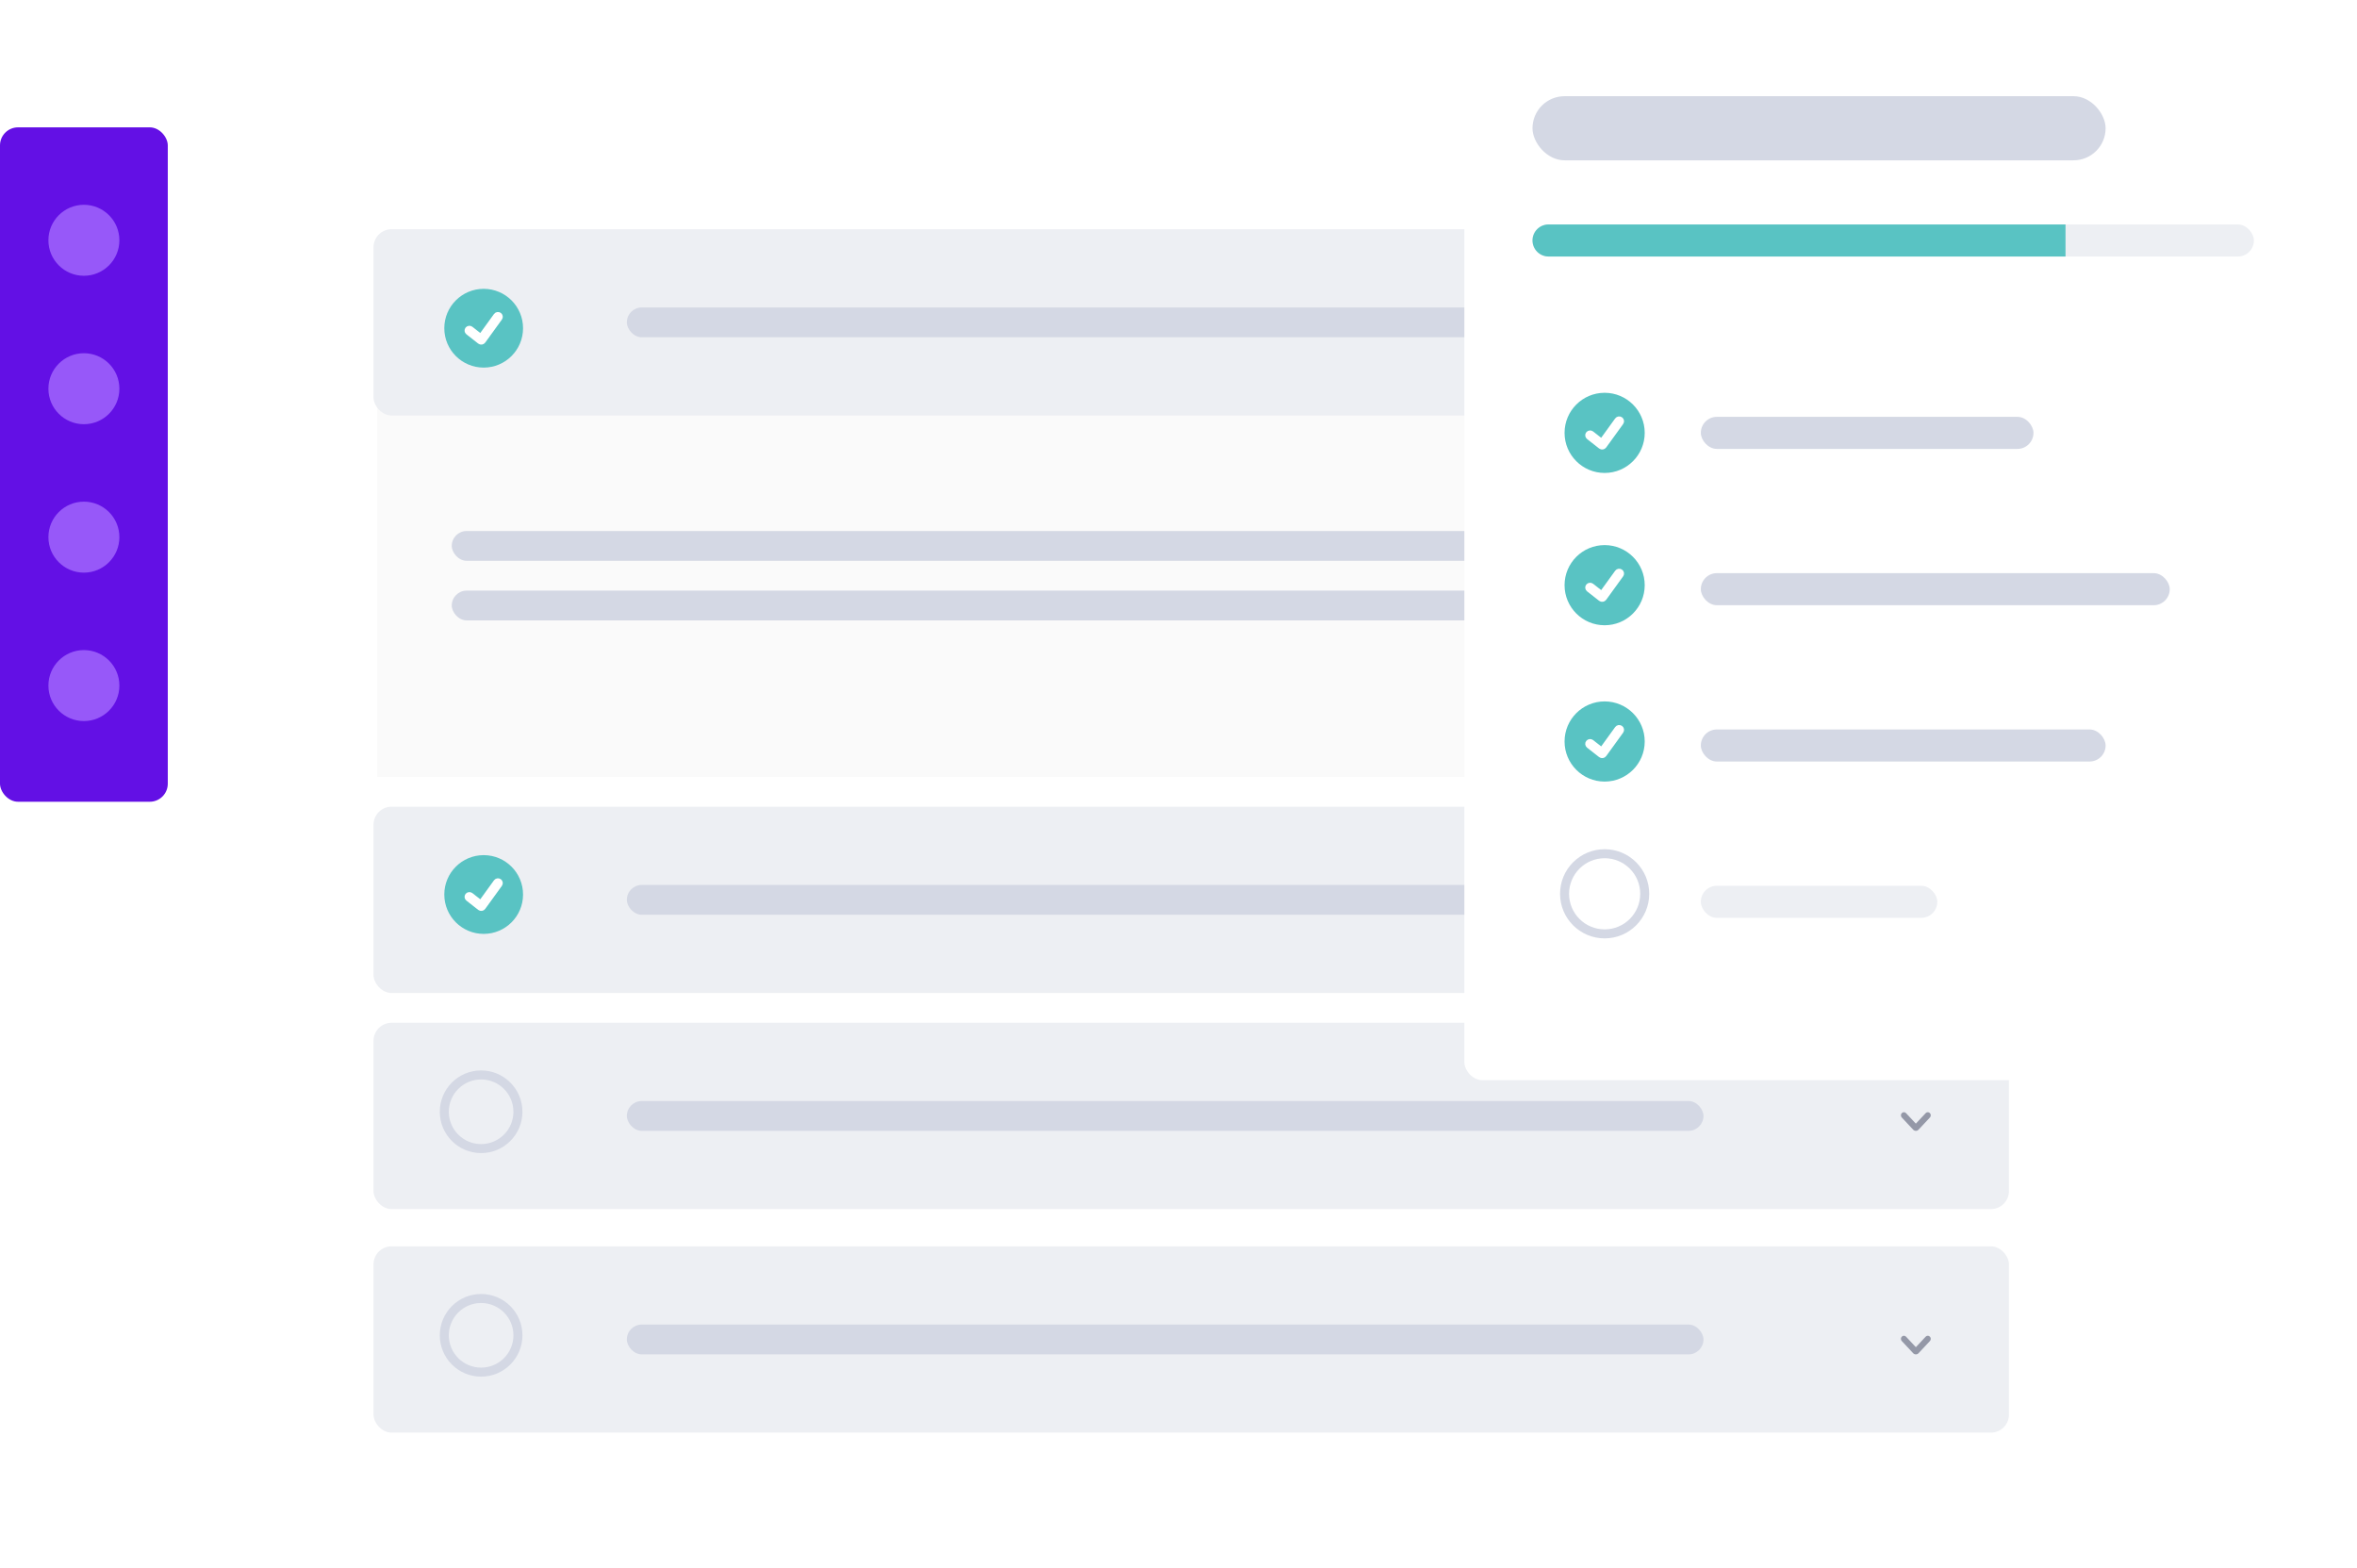 <svg width="523" height="348" viewBox="0 0 523 348" fill="none" xmlns="http://www.w3.org/2000/svg">
<g filter="url(#filter0_d_10561_24680)">
<rect x="52.742" y="28.255" width="422.881" height="311.745" rx="4" fill="white"/>
</g>
<rect x="83.708" y="88.057" width="361.238" height="84.316" fill="#FAFAFA"/>
<rect x="82.882" y="50.859" width="362.891" height="41.332" rx="4" fill="#EDEFF3"/>
<rect x="82.881" y="178.987" width="362.891" height="41.332" rx="4" fill="#EDEFF3"/>
<path fill-rule="evenodd" clip-rule="evenodd" d="M107.324 207.207C112.149 207.207 116.061 203.295 116.061 198.47C116.061 193.645 112.149 189.733 107.324 189.733C102.499 189.733 98.587 193.645 98.587 198.47C98.587 203.295 102.499 207.207 107.324 207.207Z" fill="#59C3C3"/>
<path d="M110.021 195.609C110.204 195.356 110.563 195.295 110.824 195.473C111.084 195.65 111.147 195.998 110.964 196.251L107.257 201.374C107.066 201.639 106.683 201.691 106.423 201.487L103.794 199.423C103.546 199.229 103.508 198.877 103.708 198.637C103.908 198.397 104.271 198.36 104.519 198.554L106.669 200.242L110.021 195.609Z" fill="white" stroke="white"/>
<rect x="82.881" y="276.529" width="362.891" height="41.332" rx="4" fill="#EDEFF3"/>
<rect x="82.881" y="226.931" width="362.891" height="41.332" rx="4" fill="#EDEFF3"/>
<path d="M425.112 201.36L422.937 199.034C422.682 198.762 422.263 198.755 422 199.021C421.738 199.286 421.732 199.722 421.987 199.995L424.512 202.695L424.513 202.695C424.842 203.047 425.383 203.047 425.712 202.694L428.237 199.995C428.492 199.722 428.486 199.286 428.224 199.021C427.962 198.755 427.542 198.762 427.287 199.034L425.112 201.36Z" fill="#9498A7"/>
<path d="M425.112 298.903L422.937 296.577C422.682 296.304 422.263 296.298 422 296.563C421.738 296.829 421.732 297.265 421.987 297.538L424.512 300.238L424.513 300.238C424.842 300.59 425.383 300.589 425.712 300.237L428.237 297.538C428.492 297.265 428.486 296.829 428.224 296.563C427.962 296.298 427.542 296.304 427.287 296.577L425.112 298.903Z" fill="#9498A7"/>
<path d="M425.112 249.305L422.937 246.979C422.682 246.706 422.263 246.7 422 246.966C421.738 247.231 421.732 247.667 421.987 247.94L424.512 250.64L424.513 250.64C424.842 250.992 425.383 250.991 425.712 250.639L428.237 247.94C428.492 247.667 428.486 247.231 428.224 246.966C427.962 246.7 427.542 246.706 427.287 246.979L425.112 249.305Z" fill="#9498A7"/>
<path fill-rule="evenodd" clip-rule="evenodd" d="M107.324 81.559C112.149 81.559 116.061 77.647 116.061 72.822C116.061 67.997 112.149 64.085 107.324 64.085C102.499 64.085 98.587 67.997 98.587 72.822C98.587 77.647 102.499 81.559 107.324 81.559Z" fill="#59C3C3"/>
<path d="M110.021 69.961C110.204 69.708 110.563 69.647 110.824 69.825C111.084 70.002 111.147 70.35 110.964 70.603L107.257 75.726C107.066 75.991 106.683 76.043 106.423 75.839L103.794 73.775C103.546 73.581 103.508 73.229 103.708 72.989C103.908 72.749 104.271 72.712 104.519 72.906L106.669 74.594L110.021 69.961Z" fill="white" stroke="white"/>
<rect x="139.092" y="68.218" width="238.897" height="6.613" rx="3.307" fill="#D4D8E4"/>
<rect x="139.092" y="196.346" width="238.897" height="6.613" rx="3.307" fill="#D4D8E4"/>
<rect x="139.092" y="293.888" width="238.897" height="6.613" rx="3.307" fill="#D4D8E4"/>
<rect x="139.092" y="244.291" width="238.897" height="6.613" rx="3.307" fill="#D4D8E4"/>
<path d="M106.756 305.44C111.82 305.44 115.925 301.335 115.925 296.271H113.925C113.925 300.23 110.715 303.44 106.756 303.44V305.44ZM115.925 296.271C115.925 291.207 111.82 287.102 106.756 287.102V289.102C110.715 289.102 113.925 292.312 113.925 296.271H115.925ZM106.756 287.102C101.692 287.102 97.587 291.207 97.587 296.271H99.587C99.587 292.312 102.797 289.102 106.756 289.102V287.102ZM97.587 296.271C97.587 301.335 101.692 305.44 106.756 305.44V303.44C102.797 303.44 99.587 300.23 99.587 296.271H97.587Z" fill="#D4D8E4"/>
<path d="M106.756 255.842C111.82 255.842 115.925 251.737 115.925 246.673H113.925C113.925 250.632 110.715 253.842 106.756 253.842V255.842ZM115.925 246.673C115.925 241.609 111.82 237.504 106.756 237.504V239.504C110.715 239.504 113.925 242.714 113.925 246.673H115.925ZM106.756 237.504C101.692 237.504 97.587 241.609 97.587 246.673H99.587C99.587 242.714 102.797 239.504 106.756 239.504V237.504ZM97.587 246.673C97.587 251.737 101.692 255.842 106.756 255.842V253.842C102.797 253.842 99.587 250.632 99.587 246.673H97.587Z" fill="#D4D8E4"/>
<rect x="100.24" y="117.816" width="318.253" height="6.613" rx="3.307" fill="#D4D8E4"/>
<rect x="100.24" y="131.042" width="257.082" height="6.613" rx="3.307" fill="#D4D8E4"/>
<path d="M421.805 73.233L419.631 70.907C419.375 70.634 418.956 70.628 418.694 70.893C418.431 71.159 418.426 71.595 418.681 71.867L421.206 74.567L421.206 74.568C421.535 74.92 422.077 74.919 422.406 74.567L424.93 71.867C425.185 71.595 425.179 71.159 424.917 70.893C424.655 70.628 424.235 70.634 423.98 70.907L421.805 73.233Z" fill="#9498A7"/>
<g filter="url(#filter1_d_10561_24680)">
<rect x="324.931" width="193.864" height="235.661" rx="4" fill="white"/>
</g>
<rect x="340.049" y="21.343" width="127.168" height="14.229" rx="7.114" fill="#D4D8E4"/>
<rect x="340.049" y="49.8" width="160.071" height="7.114" rx="3.557" fill="#EDEFF3"/>
<path d="M340.049 53.357C340.049 51.392 341.641 49.8 343.606 49.8H458.324V56.914H343.606C341.641 56.914 340.049 55.322 340.049 53.357V53.357Z" fill="#59C3C3"/>
<rect x="377.4" y="92.486" width="73.811" height="7.114" rx="3.557" fill="#D4D8E4"/>
<rect x="377.4" y="161.85" width="89.818" height="7.114" rx="3.557" fill="#D4D8E4"/>
<rect x="377.4" y="127.168" width="104.046" height="7.114" rx="3.557" fill="#D4D8E4"/>
<rect x="377.4" y="196.532" width="52.468" height="7.114" rx="3.557" fill="#EDEFF3"/>
<path fill-rule="evenodd" clip-rule="evenodd" d="M356.057 104.936C360.968 104.936 364.95 100.954 364.95 96.043C364.95 91.131 360.968 87.15 356.057 87.15C351.146 87.15 347.164 91.131 347.164 96.043C347.164 100.954 351.146 104.936 356.057 104.936Z" fill="#59C3C3"/>
<path d="M358.802 93.131C358.988 92.874 359.354 92.811 359.619 92.992C359.884 93.172 359.948 93.527 359.762 93.784L355.989 98.999C355.794 99.268 355.404 99.321 355.14 99.114L352.464 97.013C352.212 96.815 352.173 96.457 352.377 96.213C352.58 95.969 352.95 95.931 353.201 96.129L355.39 97.847L358.802 93.131Z" fill="white" stroke="white"/>
<path fill-rule="evenodd" clip-rule="evenodd" d="M356.057 138.729C360.968 138.729 364.95 134.747 364.95 129.836C364.95 124.924 360.968 120.943 356.057 120.943C351.146 120.943 347.164 124.924 347.164 129.836C347.164 134.747 351.146 138.729 356.057 138.729Z" fill="#59C3C3"/>
<path d="M358.802 126.924C358.988 126.667 359.354 126.604 359.619 126.785C359.884 126.965 359.948 127.32 359.762 127.577L355.989 132.792C355.794 133.061 355.404 133.114 355.14 132.907L352.464 130.806C352.212 130.608 352.173 130.25 352.377 130.006C352.58 129.762 352.95 129.724 353.201 129.922L355.39 131.64L358.802 126.924Z" fill="white" stroke="white"/>
<path fill-rule="evenodd" clip-rule="evenodd" d="M356.057 173.411C360.968 173.411 364.95 169.429 364.95 164.518C364.95 159.606 360.968 155.625 356.057 155.625C351.146 155.625 347.164 159.606 347.164 164.518C347.164 169.429 351.146 173.411 356.057 173.411Z" fill="#59C3C3"/>
<path d="M358.802 161.606C358.988 161.349 359.354 161.287 359.619 161.467C359.884 161.648 359.948 162.002 359.762 162.259L355.989 167.474C355.794 167.743 355.404 167.796 355.14 167.589L352.464 165.488C352.212 165.291 352.173 164.932 352.377 164.688C352.58 164.444 352.95 164.406 353.201 164.604L355.39 166.322L358.802 161.606Z" fill="white" stroke="white"/>
<path d="M356.057 208.204C361.521 208.204 365.95 203.774 365.95 198.311H363.95C363.95 202.67 360.416 206.204 356.057 206.204V208.204ZM365.95 198.311C365.95 192.847 361.521 188.418 356.057 188.418V190.418C360.416 190.418 363.95 193.952 363.95 198.311H365.95ZM356.057 188.418C350.593 188.418 346.164 192.847 346.164 198.311H348.164C348.164 193.952 351.698 190.418 356.057 190.418V188.418ZM346.164 198.311C346.164 203.774 350.593 208.204 356.057 208.204V206.204C351.698 206.204 348.164 202.67 348.164 198.311H346.164Z" fill="#D4D8E4"/>
<rect y="28.255" width="37.229" height="149.632" rx="4" fill="#6310E5"/>
<circle cx="18.615" cy="53.313" r="7.875" fill="#9758F9"/>
<circle cx="18.615" cy="119.18" r="7.875" fill="#9758F9"/>
<circle cx="18.615" cy="86.246" r="7.875" fill="#9758F9"/>
<circle cx="18.615" cy="152.113" r="7.875" fill="#9758F9"/>
<defs>
<filter id="filter0_d_10561_24680" x="48.742" y="28.255" width="430.881" height="319.745" filterUnits="userSpaceOnUse" color-interpolation-filters="sRGB">
<feFlood flood-opacity="0" result="BackgroundImageFix"/>
<feColorMatrix in="SourceAlpha" type="matrix" values="0 0 0 0 0 0 0 0 0 0 0 0 0 0 0 0 0 0 127 0" result="hardAlpha"/>
<feOffset dy="4"/>
<feGaussianBlur stdDeviation="2"/>
<feColorMatrix type="matrix" values="0 0 0 0 0.262 0 0 0 0 0.295 0 0 0 0 0.408 0 0 0 0.08 0"/>
<feBlend mode="normal" in2="BackgroundImageFix" result="effect1_dropShadow_10561_24680"/>
<feBlend mode="normal" in="SourceGraphic" in2="effect1_dropShadow_10561_24680" result="shape"/>
</filter>
<filter id="filter1_d_10561_24680" x="320.931" y="0" width="201.864" height="243.661" filterUnits="userSpaceOnUse" color-interpolation-filters="sRGB">
<feFlood flood-opacity="0" result="BackgroundImageFix"/>
<feColorMatrix in="SourceAlpha" type="matrix" values="0 0 0 0 0 0 0 0 0 0 0 0 0 0 0 0 0 0 127 0" result="hardAlpha"/>
<feOffset dy="4"/>
<feGaussianBlur stdDeviation="2"/>
<feColorMatrix type="matrix" values="0 0 0 0 0.262 0 0 0 0 0.295 0 0 0 0 0.408 0 0 0 0.08 0"/>
<feBlend mode="normal" in2="BackgroundImageFix" result="effect1_dropShadow_10561_24680"/>
<feBlend mode="normal" in="SourceGraphic" in2="effect1_dropShadow_10561_24680" result="shape"/>
</filter>
</defs>
</svg>
